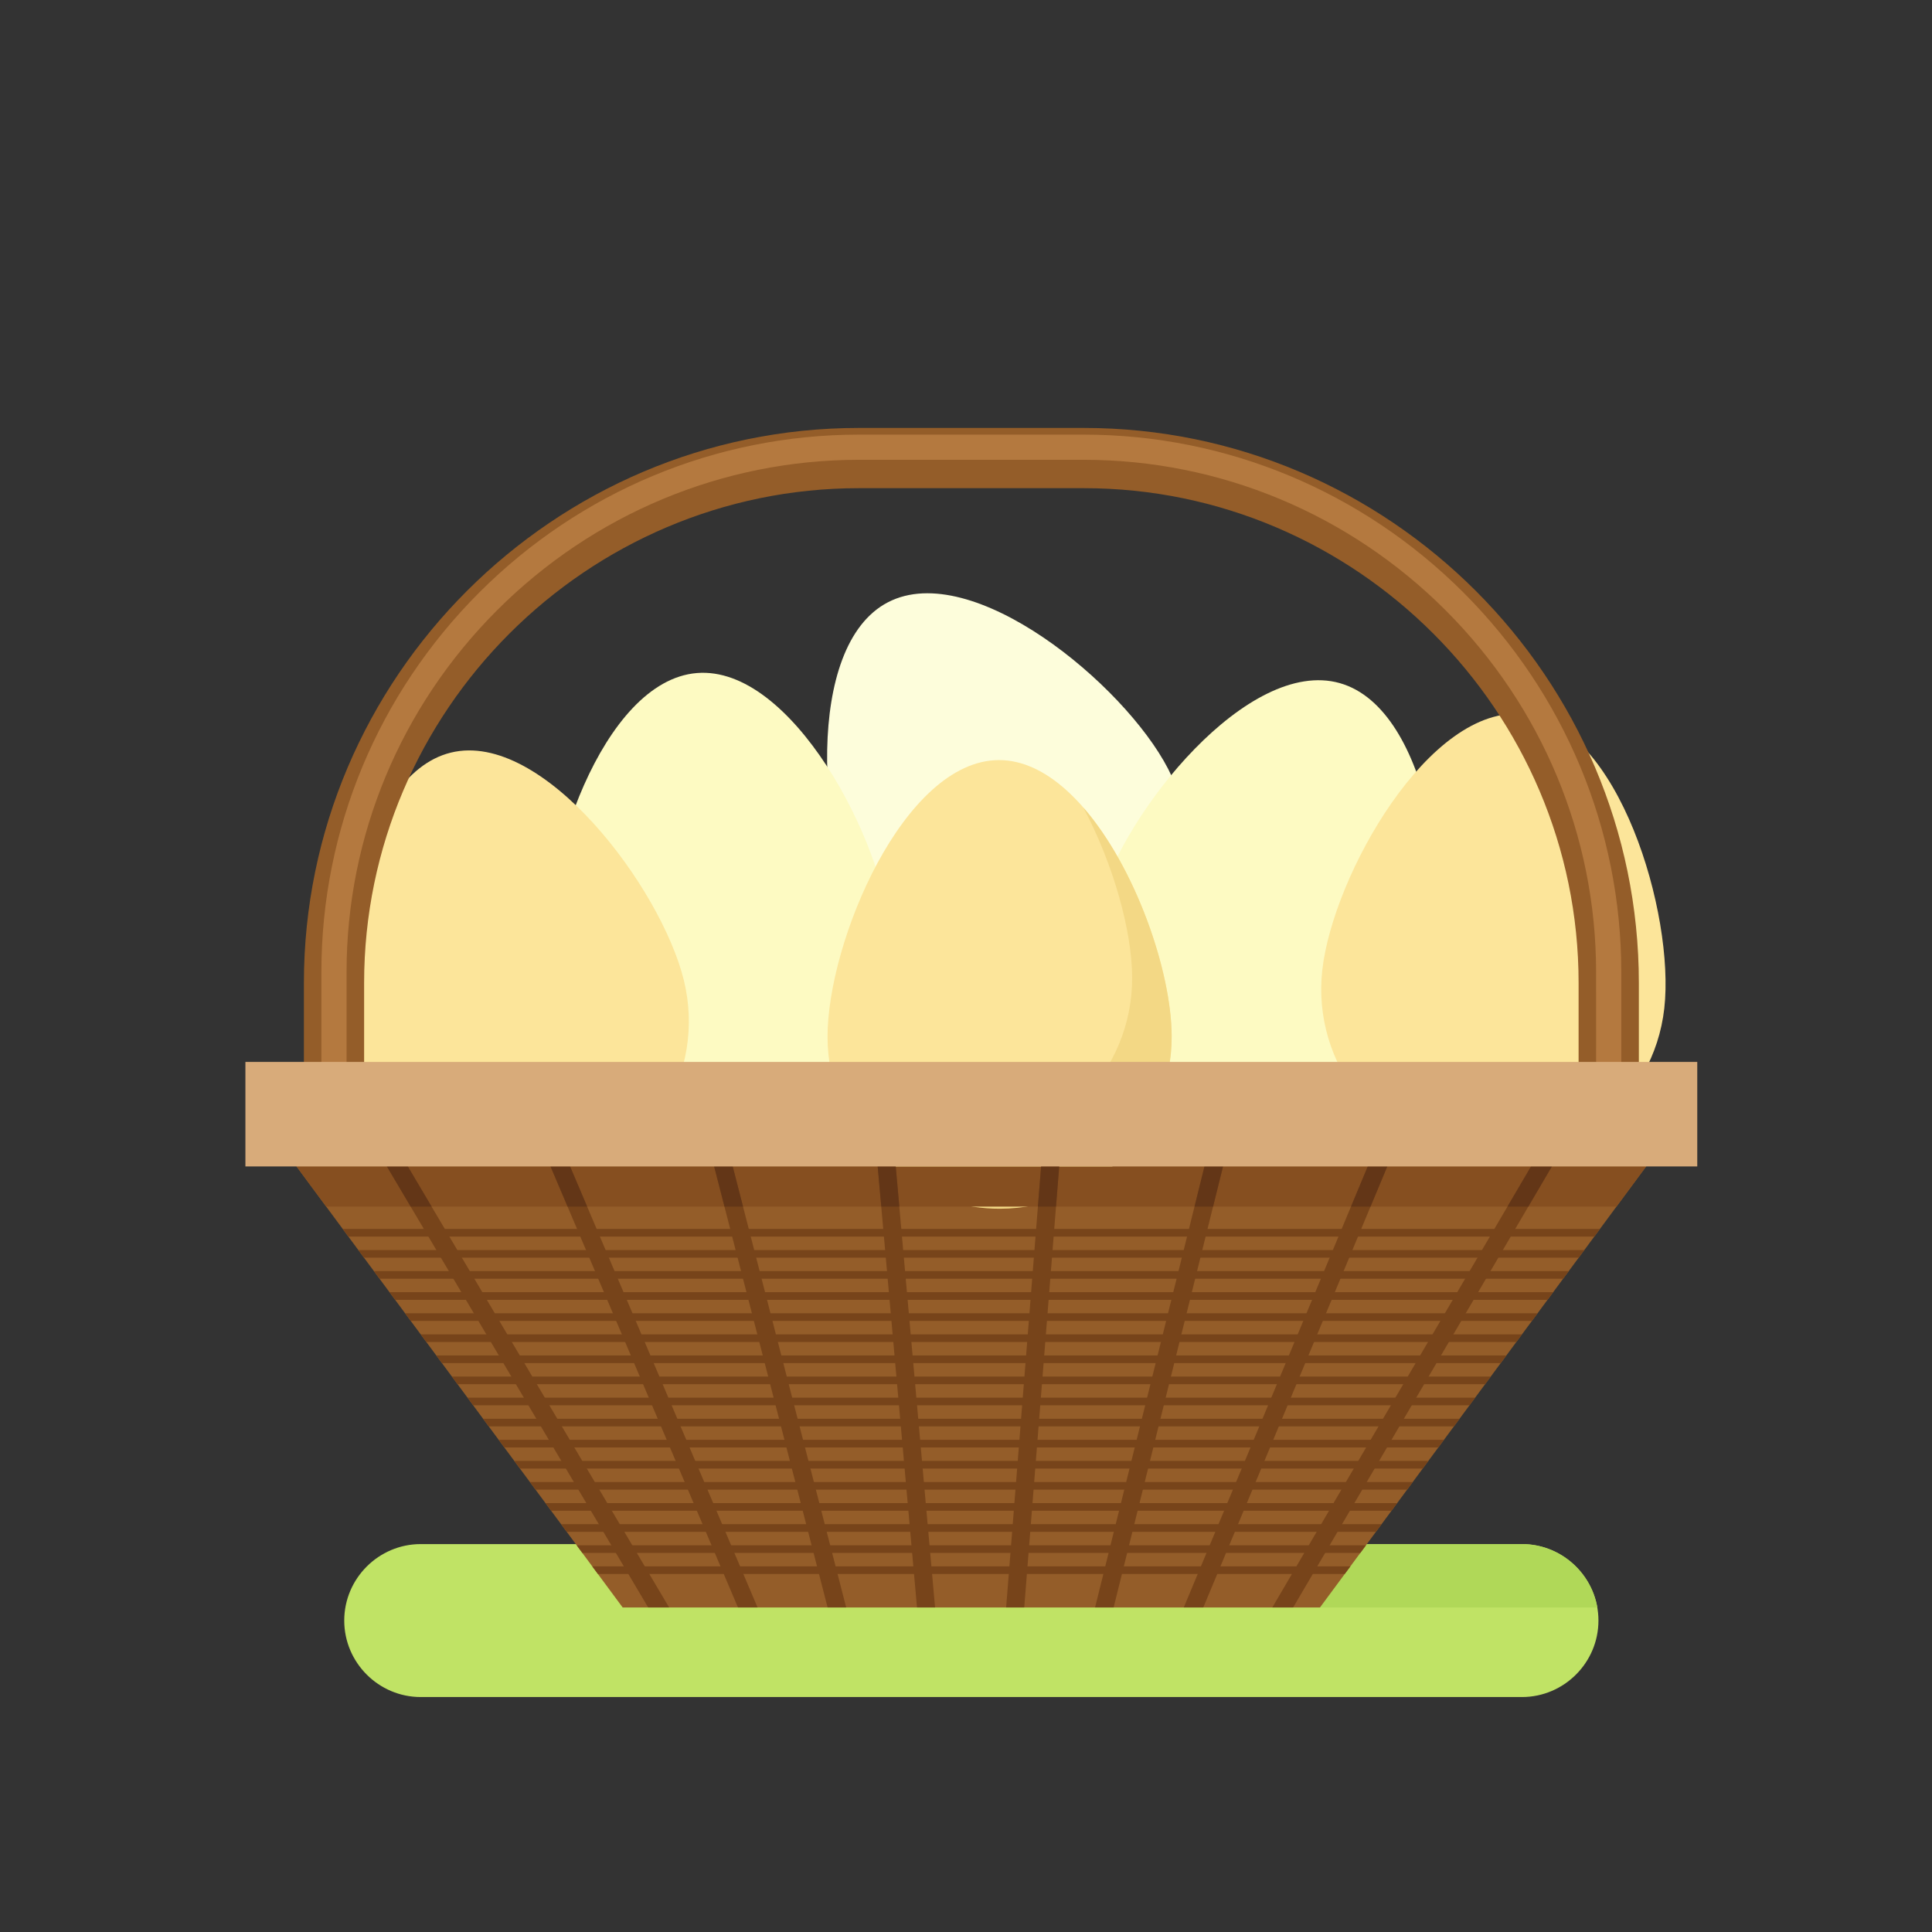 <?xml version="1.0" encoding="UTF-8"?>
<svg version="1.1" viewBox="0 0 800 800" xmlns="http://www.w3.org/2000/svg">
<rect x="0" y="0" width="800" height="800" fill="#333333" stroke="none"/>
<defs>
<clipPath id="a">
<path d="m0 600h600v-600h-600z"/>
</clipPath>
</defs>
<g transform="matrix(1.333 0 0 -1.333 0 800)">
<g clip-path="url(#a)">
<g transform="translate(130.69 120.5)">
<path d="m0 0h342.09c13.066 0 23.756-10.69 23.756-23.757 0-13.066-10.69-23.756-23.756-23.756h-342.09c-13.066 0-23.756 10.69-23.756 23.756 0 13.067 10.69 23.757 23.756 23.757" fill="#c0e365" fill-rule="evenodd"/>
</g>
<g transform="translate(410.04 120.5)">
<path d="m0 0h62.741c11.683 0 21.464-8.545 23.407-19.692h-86.148z" fill="#b0d858" fill-rule="evenodd"/>
</g>
<g transform="translate(275.85 413.07)">
<path d="m0 0c26.213 13.579 73.404-25.489 86.983-51.702 13.58-26.21 3.34-58.467-22.872-72.047-26.21-13.58-58.468-3.34-72.047 22.873-13.581 26.211-18.276 87.296 7.936 100.88" fill="#fdfddb" fill-rule="evenodd"/>
</g>
<g transform="translate(216.49 391.08)">
<path d="m0 0c29.425 2.388 57.836-51.891 60.223-81.315s-19.53-55.211-48.953-57.599c-29.425-2.386-55.212 19.531-57.599 48.956-2.387 29.423 16.904 87.571 46.329 89.958" fill="#fdfac2" fill-rule="evenodd"/>
</g>
<g transform="translate(416.18 387.95)">
<path d="m0 0c28.409-8.027 36.104-68.807 28.076-97.216-8.026-28.408-37.563-44.929-65.971-36.904-28.41 8.027-44.931 37.563-36.904 65.973 8.027 28.408 46.391 76.174 74.799 68.147" fill="#fdfac2" fill-rule="evenodd"/>
</g>
<g transform="translate(140.04 366.36)">
<path d="m0 0c28.67 7.035 65.352-42.035 72.388-70.704 7.034-28.671-10.505-57.614-39.175-64.65-28.669-7.036-57.614 10.502-64.649 39.174-7.036 28.669 2.766 89.145 31.436 96.18" fill="#fce59a" fill-rule="evenodd"/>
</g>
<g transform="translate(310.28 364.04)">
<path d="m0 0c29.52 0.08 53.604-56.251 53.685-85.771 0.083-29.521-23.784-53.518-53.304-53.599-29.52-0.079-53.518 23.786-53.597 53.305-0.08 29.521 23.696 85.985 53.216 86.065" fill="#fce59a" fill-rule="evenodd"/>
</g>
<g transform="translate(473.44 378.27)">
<path d="m0 0c29.338-3.287 46.84-61.999 43.553-91.336-3.288-29.337-29.735-50.454-59.071-47.167-29.337 3.288-50.456 29.733-47.167 59.07 3.286 29.337 33.348 82.72 62.685 79.433" fill="#fce59a" fill-rule="evenodd"/>
</g>
<g transform="translate(490.37 259.98)">
<path d="m0 0v34.843c0 42.254-17.292 80.673-45.152 108.53-27.859 27.86-66.28 45.153-108.53 45.153h-69.897c-42.254 0-80.674-17.293-108.53-45.153-27.86-27.86-45.153-66.279-45.153-108.53v-34.843h-18.706v34.843c0 47.418 19.392 90.518 50.633 121.76 31.241 31.24 74.343 50.632 121.76 50.632h69.897c47.417 0 90.518-19.392 121.76-50.632 31.24-31.242 50.633-74.342 50.633-121.76v-34.843z" fill="#945d29" fill-rule="evenodd"/>
</g>
<g transform="translate(495.81 268.79)">
<path d="m0 0h7.819v29.401c0 44.394-17.674 86.547-49.038 117.91-31.363 31.363-73.516 49.038-117.91 49.038h-69.897c-44.394 0-86.547-17.675-117.91-49.038s-49.039-73.516-49.039-117.91v-29.401h7.82v29.401c0 42.306 16.86 82.495 46.746 112.38 29.888 29.888 70.075 46.747 112.38 46.747h69.897c42.307 0 82.495-16.859 112.38-46.747 29.887-29.886 46.747-70.075 46.747-112.38z" fill="#b4793f" fill-rule="evenodd"/>
</g>
<g transform="translate(80.851 253.02)">
<path d="m0 0h441.76l-112.58-152.21h-216.61z" fill="#945d29" fill-rule="evenodd"/>
</g>
<g transform="translate(336.5 349.32)">
<path d="m0 0c16.324-18.729 27.406-51.044 27.46-71.05 0.082-29.521-23.784-53.517-53.305-53.598-22.461-0.062-41.723 13.743-49.686 33.352 9.663-9.4 22.866-15.18 37.412-15.138 29.521 0.079 53.387 24.076 53.306 53.596-0.04 14.445-5.829 35.304-15.187 52.838" fill="#f3d885" fill-rule="evenodd"/>
</g>
<g transform="translate(511.36 237.81)">
<path d="m0 0-9.227-12.474h-400.8l-9.227 12.474z" fill="#864f20" fill-rule="evenodd"/>
</g>
<g transform="translate(484.51 253.02)">
<path d="m0 0h6.481l-89.29-152.21h-6.48zm-53.295 0-63.495-152.21h6.068l63.496 152.21zm-53.294 0h5.769l-37.755-152.21h-5.768zm-53.317 0h5.625l-12.064-152.21h-5.623zm-53.327 0h5.61l13.579-152.21h-5.611zm-53.358 0h5.77l39.168-152.21h-5.77zm-53.383 0 64.71-152.21h6.084l-64.71 152.21zm-53.383 0h6.511l90.2-152.21h-6.511z" fill="#77441a" fill-rule="evenodd"/>
</g>
<g transform="translate(475.59 237.81)">
<path d="m0 0h6.482l-7.319-12.474h-6.48zm-50.716 0h6.07l-5.204-12.474h-6.07zm-50.72 0h5.767l-3.093-12.474h-5.768zm-50.748 0h5.624l-0.989-12.474h-5.625zm-50.765 0h5.612l1.111-12.474h-5.609zm-50.799 0h5.769l3.21-12.474h-5.769zm-50.829 0h6.083l5.305-12.474h-6.085zm-44.324 0 7.392-12.474h-6.511l-7.392 12.474z" fill="#633617" fill-rule="evenodd"/>
</g>
<path d="m76.232 237.81h451v32.466h-451z" fill="#d8ab7a" fill-rule="evenodd"/>
<g transform="translate(419.48 113.58)">
<path d="m0 0-1.757-2.376h-231.98l-1.758 2.376zm4.845 6.551-1.757-2.375h-241.67l-1.756 2.375zm4.845 6.552-1.756-2.376h-251.36l-1.757 2.376zm4.847 6.551-1.757-2.375h-261.05l-1.756 2.375zm4.846 6.552-1.758-2.375h-270.74l-1.758 2.375zm4.845 6.551-1.757-2.375h-280.44l-1.757 2.375zm4.846 6.552-1.759-2.375h-290.12l-1.756 2.375zm4.845 6.55-1.757-2.375h-299.82l-1.758 2.375zm4.846 6.553-1.757-2.376h-309.51l-1.758 2.376zm4.846 6.552-1.757-2.376h-319.2l-1.757 2.376zm4.846 6.551-1.758-2.375h-328.89l-1.758 2.375zm4.845 6.552-1.757-2.377h-338.58l-1.757 2.377zm4.845 6.55-1.755-2.374h-348.28l-1.757 2.374zm4.846 6.553-1.757-2.377h-357.96l-1.758 2.377zm4.846 6.552-1.757-2.376h-367.66l-1.757 2.376zm9.691 13.103-1.757-2.377h-387.04l-1.757 2.377zm-385.71-6.553h380.86l-1.758-2.375h-377.35z" fill="#77441a" fill-rule="evenodd"/>
</g>
</g>
</g>
</svg>
